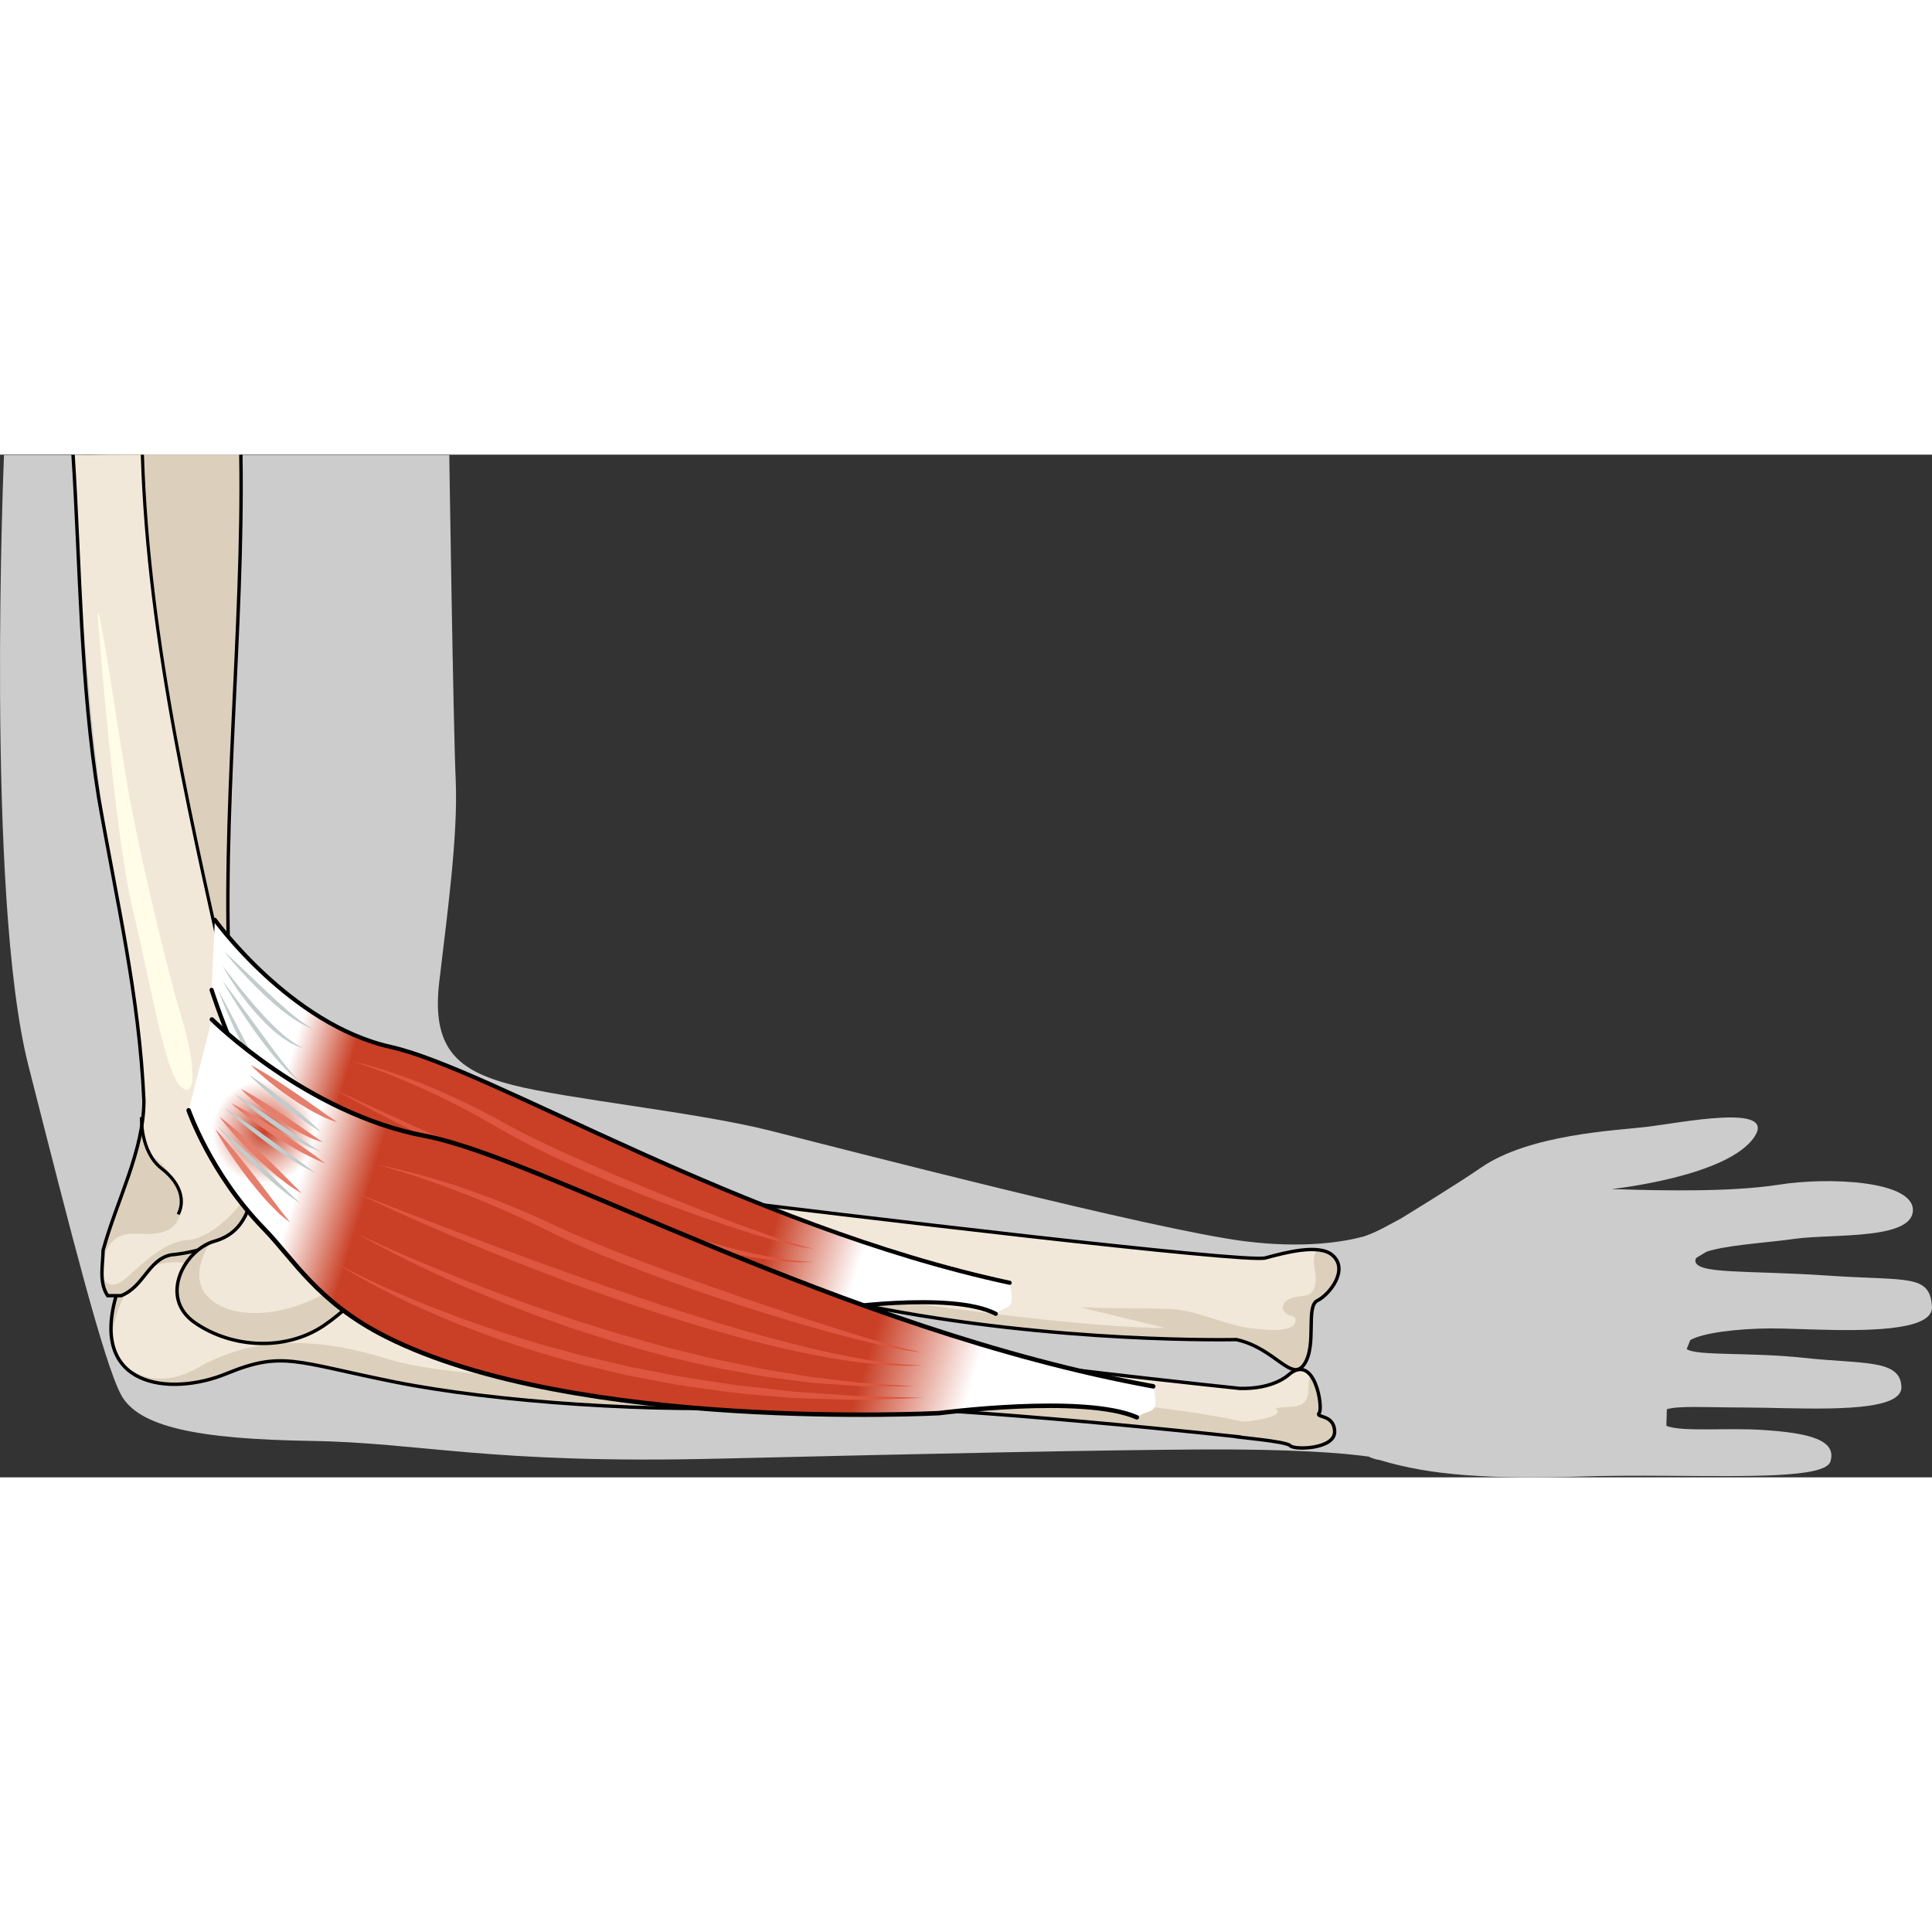 <?xml version="1.0" encoding="utf-8"?>
<!-- Created by: Science Figures, www.sciencefigures.org, Generator: Science Figures Editor -->
<!DOCTYPE svg PUBLIC "-//W3C//DTD SVG 1.1//EN" "http://www.w3.org/Graphics/SVG/1.1/DTD/svg11.dtd">
<svg version="1.1" id="Layer_1" xmlns="http://www.w3.org/2000/svg" xmlns:xlink="http://www.w3.org/1999/xlink" 
	 width="800px" height="800px" viewBox="0 0 431.868 228.61" enable-background="new 0 0 431.868 228.61"
	 xml:space="preserve">
<rect x="0" y="0" width="431.868" height="228.61" fill="#333333" stroke="none"/>
<g>
	<g>
		<path id="changecolor_2_" fill="#CCCCCC" d="M408.622,183.511c-17.813-1.225-29.742-0.223-29.65-3.373
			c0.004-0.119,0.033-0.232,0.076-0.344c0.012-0.029,0.025-0.059,0.039-0.088c0.027-0.055,0.064-0.109,0.1-0.164l2.252-1.354
			c0.201-0.068,0.398-0.135,0.613-0.199c0.01,0,0.018-0.004,0.027-0.006c0.25-0.074,0.516-0.145,0.789-0.213
			c4.766-1.199,12.867-1.697,18.299-2.475c4.225-0.607,11.195-0.494,16.922-1.193c0.014-0.002,0.027-0.004,0.041-0.006
			c0.316-0.037,0.629-0.08,0.936-0.125c0.035-0.004,0.072-0.01,0.107-0.014c0.285-0.041,0.568-0.088,0.848-0.133
			c0.051-0.012,0.104-0.018,0.156-0.027c0.258-0.045,0.512-0.094,0.762-0.143c0.066-0.014,0.133-0.025,0.199-0.039
			c0.232-0.049,0.457-0.1,0.68-0.152c0.076-0.02,0.16-0.037,0.236-0.055c0.205-0.051,0.404-0.107,0.605-0.162
			c0.084-0.023,0.174-0.047,0.258-0.07c0.182-0.055,0.357-0.113,0.531-0.17c0.09-0.033,0.186-0.061,0.273-0.092
			c0.158-0.057,0.309-0.117,0.459-0.178c0.096-0.037,0.195-0.074,0.287-0.113c0.135-0.059,0.258-0.119,0.385-0.184
			c0.096-0.047,0.199-0.092,0.293-0.141c0.111-0.059,0.213-0.123,0.318-0.188c0.096-0.057,0.197-0.109,0.287-0.172
			c0.092-0.059,0.172-0.125,0.258-0.188c0.09-0.066,0.186-0.135,0.271-0.205c0.07-0.061,0.131-0.123,0.195-0.188
			c0.086-0.08,0.176-0.16,0.25-0.244c0.055-0.061,0.096-0.123,0.145-0.188c0.074-0.092,0.154-0.184,0.219-0.285
			c0.037-0.061,0.063-0.125,0.098-0.188c0.059-0.107,0.121-0.213,0.17-0.324c0.025-0.066,0.039-0.139,0.063-0.205
			c0.039-0.115,0.084-0.23,0.107-0.35c0.041-0.193,0.064-0.395,0.072-0.604c0.197-6.641-18.67-7.551-29.924-5.783
			c-0.627,0.098-1.277,0.186-1.934,0.271c-0.18,0.023-0.365,0.045-0.547,0.068c-0.553,0.068-1.113,0.131-1.682,0.191
			c-0.127,0.012-0.25,0.025-0.377,0.039c-0.674,0.066-1.361,0.129-2.059,0.184c-0.197,0.016-0.395,0.031-0.592,0.045
			c-0.551,0.043-1.104,0.082-1.662,0.115c-0.195,0.014-0.387,0.025-0.58,0.037c-0.709,0.043-1.422,0.08-2.139,0.113
			c-0.176,0.008-0.354,0.014-0.529,0.023c-0.586,0.023-1.174,0.045-1.768,0.064c-0.211,0.008-0.426,0.016-0.643,0.021
			c-0.738,0.021-1.482,0.041-2.227,0.057c-0.035,0-0.07,0.002-0.107,0.002c-0.738,0.014-1.475,0.023-2.211,0.031
			c-0.164,0.002-0.33,0.004-0.494,0.004c-2.414,0.02-4.805,0.01-7.098-0.021c-0.084,0-0.162-0.002-0.244-0.004
			c-0.693-0.01-1.379-0.02-2.053-0.033c-0.113-0.002-0.225-0.004-0.336-0.006c-0.654-0.012-1.299-0.025-1.93-0.041
			c-0.092-0.002-0.182-0.004-0.273-0.006c-0.652-0.018-1.289-0.033-1.912-0.049c-0.066-0.002-0.135-0.004-0.201-0.006
			c-1.375-0.035-2.678-0.072-3.873-0.109c0,0,26.238-2.754,32.041-11.789c4.762-7.414-16.631-2.996-24.281-2.107
			c-6.99,0.813-26.119,1.676-36.84,9.057c-5.826,4.012-17.967,11.414-17.967,11.414c-2.412,1.248-5.07,2.934-8.289,4.012
			c-4.633,1.248-13.537,2.729-26.707,1.061c-20.297-2.572-89.826-20.621-106.046-24.721s-45.076-7.008-57.547-10.199
			c-12.472-3.193-18.103-8.32-16.385-23c1.719-14.68,4.24-32.697,3.686-45.158c-0.555-12.459-1.436-72.655-1.436-72.655H0.89
			c0,0-4.14,98.696,5.436,136.371c9.575,37.676,16.836,66.248,20.677,73.584c3.841,7.338,17.272,10.008,42.462,10.416
			s39.529,5.201,91.2,3.967s84.983-1.906,106.932-2.047s32.604,0.809,38.313,1.582c0.906,0.424,1.723,0.666,2.463,0.764
			c11.502,3.484,24.508,4.336,46.086,3.666c1.227-0.037,2.479-0.064,3.744-0.088c2.9-0.049,5.875-0.064,8.861-0.063
			c0,0,0,0-0.002-0.002c17.543,0.02,35.436,0.662,40.633-1.807c0.053-0.025,0.111-0.051,0.16-0.076
			c0.113-0.057,0.215-0.117,0.313-0.178c0.082-0.049,0.158-0.1,0.229-0.152c0.076-0.053,0.148-0.109,0.211-0.166
			c0.08-0.068,0.146-0.139,0.211-0.215c0.041-0.047,0.086-0.092,0.121-0.139c0.088-0.127,0.162-0.26,0.207-0.396
			c1.537-4.852-4.715-6.432-15.191-7.1c-8.43-0.529-17.807,0.496-21.465-0.912l0.109-3.715c2.693-0.822,8.547-0.406,17.303-0.387
			c10.986,0.027,28.732,1.262,33.758-2.217c0.027-0.018,0.049-0.039,0.076-0.059c0.174-0.125,0.332-0.256,0.471-0.391
			c0.045-0.047,0.09-0.096,0.133-0.143c0.105-0.117,0.201-0.238,0.281-0.363c0.039-0.059,0.078-0.117,0.113-0.18
			c0.068-0.129,0.121-0.262,0.166-0.4c0.02-0.061,0.045-0.117,0.063-0.18c0.047-0.199,0.074-0.41,0.068-0.629
			c-0.16-6.307-8.598-5.105-21.852-6.543c-11.922-1.299-23.902-0.377-26.143-1.957l0.789-2.006
			c2.811-1.615,10.33-2.557,17.852-2.611c6.631-0.051,22.006,1.189,30.424-0.611c-0.002,0.002-0.002,0.002-0.002,0.002
			c0.051-0.012,0.098-0.021,0.148-0.033c0.324-0.072,0.637-0.146,0.939-0.229c0.084-0.023,0.17-0.045,0.252-0.068
			c0.174-0.049,0.344-0.1,0.51-0.152c0.119-0.039,0.236-0.078,0.35-0.119c0.213-0.074,0.42-0.15,0.613-0.23
			c0.117-0.049,0.23-0.098,0.342-0.148c0.154-0.068,0.303-0.143,0.445-0.217c0.133-0.07,0.26-0.141,0.381-0.215
			c0.082-0.051,0.166-0.1,0.24-0.152c0.162-0.105,0.311-0.217,0.445-0.334c0.053-0.045,0.1-0.092,0.15-0.137
			c0.119-0.115,0.232-0.23,0.332-0.354c0.027-0.033,0.059-0.068,0.082-0.104c0.105-0.141,0.191-0.289,0.268-0.439
			c0.02-0.041,0.041-0.082,0.059-0.123c0.07-0.164,0.123-0.334,0.16-0.51c0.008-0.039,0.012-0.076,0.018-0.115
			c0.027-0.189,0.043-0.385,0.031-0.59C431.382,183.083,426.433,184.737,408.622,183.511z"/>
		<g>
			<g>
				<path fill="#F2E8D9" d="M294.876,214.231c0.959-1.139-0.992-13.705-6.912-8.471c0,0-3.344,3.188-10.861,2.967l0,0
					c-14.594-1.525-92.664-9.908-138.896-19.33c-51.157-10.424-74.011-28.881-75.782-33.377c-1.771-4.496-8.729-2.941-8.729-2.941
					s-20.995,13.018-27.525,34.236c-6.53,21.219,11.887,23.277,24.456,18.109c12.57-5.168,15.399-2.586,37.635,1.867
					c22.235,4.451,58.584,7.053,86.006,5.451c23.72-1.383,85.403,4.959,101.625,6.697c-0.354,0.135,11.613,1.066,12.504,2.088
					c0.895,1.021,10.043,0.803,9.936-3.168C298.222,214.388,293.919,215.37,294.876,214.231z"/>
				<path fill="#DCD0BD" d="M138.206,189.397c-51.157-10.424-74.011-28.881-75.782-33.377c-1.771-4.496-8.729-2.941-8.729-2.941
					s-20.995,13.018-27.525,34.236c-1.261,4.098-1.584,7.473-1.206,10.227c-0.003-0.842,1.785-15.654,12.449-16.924
					c10.819-1.289,34.24,12.947,53.668,9.016c19.427-3.932,45.117-0.631,47.985-0.063l0,0
					C138.78,189.513,138.489,189.456,138.206,189.397z"/>
				<path fill="#DCD0BD" d="M294.876,214.231c0.609-0.727,0.041-6.063-1.975-8.514c-0.619,1.518-0.131,3.348-0.717,5.074
					c-0.945,2.771-4.666,1.672-7.041,2.428c2.393,1.834-5.334,2.855-7.273,2.957v0.004c-19.699-4.574-67.205-7.891-94.499-8.32
					c-30.572-0.482-79.533-0.262-96.979-5.779c-17.445-5.518-31.164-4.295-42.131,2.01c-10.389,5.971-16.769-0.748-17.414-1.475
					c4.468,6.477,15.414,6.246,23.777,2.809c12.57-5.168,15.399-2.586,37.635,1.867c22.235,4.451,58.584,7.053,86.006,5.451
					c25.003-1.457,92.192,5.668,103.844,6.936c-0.357,0.137,9.393,0.826,10.285,1.85c0.895,1.021,10.043,0.803,9.936-3.168
					C298.222,214.388,293.919,215.37,294.876,214.231z"/>
				<path fill="none" stroke="#000000" stroke-width="0.76" stroke-miterlimit="8" d="M294.876,214.231
					c0.959-1.139-0.992-13.705-6.912-8.471c0,0-3.344,3.188-10.861,2.967l0,0c-14.594-1.525-92.664-9.908-138.896-19.33
					c-51.157-10.424-74.011-28.881-75.782-33.377c-1.771-4.496-8.729-2.941-8.729-2.941s-20.995,13.018-27.525,34.236
					c-6.53,21.219,11.887,23.277,24.456,18.109c12.57-5.168,15.399-2.586,37.635,1.867c22.235,4.451,58.584,7.053,86.006,5.451
					c23.72-1.383,85.403,4.959,101.625,6.697c-0.354,0.135,11.613,1.066,12.504,2.088c0.895,1.021,10.043,0.803,9.936-3.168
					C298.222,214.388,293.919,215.37,294.876,214.231z"/>
			</g>
			<g>
				<g>
					<g>
						<path fill="#F2E8D9" d="M52.024,122.763c-2.214-14.575,1.723-83.835,1.817-122.738H34.059c-3.336,0-6.675-0.035-10.012,0.006
							c-2.571,0.031-5.149,0.134-7.717-0.006c1.425,28.09,4.107,68.456,8.507,91.388c7.231,37.685,9.077,57.353,4.246,69.071
							c-4.829,11.721-8.701,24.436-4.461,27.258c4.241,2.82,6.994-7.672,15.716-9.152c8.723-1.486,23.837-9.869,22.562-19.174
							C61.623,150.11,54.866,141.476,52.024,122.763z"/>
						<path fill="#DCD0BD" d="M40.337,178.589c8.723-1.486,23.837-9.869,22.562-19.174c-0.574-4.184-2.257-8.236-4.194-13.127
							c3.924,17.078-10.917,28.988-16.568,29.264c-5.651,0.273-10.528,5.621-14.077,8.637c-3.549,3.018-4.929,0-4.929,0
							l-0.228,0.184c0.206,1.553,0.748,2.723,1.718,3.369C28.862,190.562,31.616,180.069,40.337,178.589z"/>
						<g>
							<polygon fill="#DCD0BD" points="31.767,143.829 31.765,143.831 31.765,143.841 							"/>
							<path fill="#DCD0BD" d="M35.164,157.702c-2.552-1.945-3.421-5.293-3.644-8.213c-0.374,4.324-1.175,7.934-2.437,10.994
								c-2.701,6.557-5.101,13.422-5.952,18.695c3.29-8.047,8.419-3.414,14.025-5.656C42.763,171.282,40.396,161.688,35.164,157.702
								z"/>
						</g>
						<path fill="#DCD0BD" d="M53.841,0.024H34.059c-0.746,0-1.491-0.003-2.236-0.005c1.45,49.491,20.686,125.623,20.686,125.623
							c-0.171-0.936-0.334-1.889-0.484-2.879C49.81,108.188,53.747,38.927,53.841,0.024z"/>
						<path fill="none" stroke="#000000" stroke-width="0.76" stroke-miterlimit="8" d="M16.33,0.024
							c1.625,25.391,1.645,51.142,5.699,76.48c4.054,23.312,9.122,44.596,10.136,67.909c0,11.148-6.082,22.297-9.122,33.447
							c0,3.039-1.014,7.094,1.014,10.135c1.013,0,2.027,0,3.041,0c5.068-2.027,6.082-8.107,11.149-9.121
							c11.149-1.014,26.353-8.109,24.325-21.285c-3.041-13.176-10.135-24.326-11.149-37.502
							C49.395,80.559,54.463,39.74,53.841,0.024"/>
					</g>
					<path fill="none" stroke="#000000" stroke-width="0.712" stroke-miterlimit="8" d="M52.508,125.642
						C43.313,84.613,33.156,42.352,31.822,0.019"/>
					<path fill="none" stroke="#000000" stroke-width="0.712" stroke-miterlimit="8" d="M31.628,148.108
						c0,0-0.292,7.754,4.492,11.455s5.069,7.744,3.702,10.252"/>
				</g>
				<path fill="#FFFCE8" d="M22.084,39.082c0,0,3.43,45.35,7.622,62.689c4.192,17.339,7.066,36.013,10.679,39.442
					s3.356-5.041,0.15-15.572S30.607,87.1,28.061,71.475C25.514,55.85,20.827,24.359,22.084,39.082z"/>
			</g>
			<path fill="#F2E8D9" d="M297.819,178.925c-3.012-2.563-10.461-0.58-14.953,0.635c-4.492,1.213-93.655-9.512-129.534-13.932
				s-69.21-14.059-84.465-15.855c-8.371-0.986-11.258,4.584-11.857,11.348c-0.6,6.768-2.375,12.811-9.052,14.699
				c-6.678,1.889-12.581,12.525-4.404,18.211c8.177,5.682,20.2,6.439,28.77,0.689c8.569-5.752,10.385-12.264,26.093-11.1
				s53.202-1.805,95.54,6.68c42.337,8.482,82.402,7.512,82.402,7.512c8.68,1.883,12.354,9.729,15.201,5.482
				c2.852-4.256,0.24-12.889,2.926-14.201C297.171,187.782,301.618,182.163,297.819,178.925z"/>
			<path fill="#DCD0BD" d="M297.819,178.925c-0.205-0.174-0.43-0.322-0.672-0.455c-0.051-0.027-0.109-0.049-0.16-0.074
				c-0.205-0.102-0.416-0.197-0.643-0.275c-0.043-0.014-0.092-0.025-0.135-0.041c-0.252-0.08-0.514-0.15-0.789-0.203
				c-0.021-0.004-0.047-0.008-0.068-0.012c-0.303-0.057-0.621-0.102-0.945-0.131c-0.002,0-0.004,0-0.006,0
				c-0.645,0.98-0.92,2.191-0.613,3.748c0.443,2.23,0.883,5.963-2.063,6.502c-0.891,0.166-1.846,0.193-2.715,0.438
				c-1.807,0.504-3.285,2.16-1.408,3.625c0.74,0.578,1.957,0.295,1.986,1.373c0.086,3.148-7.324,2.098-8.813,1.979
				c-6.773-0.547-12.904-4.285-19.781-4.469c-6.551-0.174-13.08-0.033-19.635-0.373l19.172,4.672
				c-28.338-0.189-89.101-10.713-100.718-12.063c-13.376-1.555-61.943-17.051-75.867-3.906s-28.823,14.982-35.953,10.258
				c-7.125-4.723-1-13.346-0.991-13.359c-2.726,1.119-5.207,3.629-6.497,6.551c-0.006,0.014-0.013,0.027-0.02,0.043
				c-0.071,0.164-0.137,0.33-0.201,0.496c-0.021,0.055-0.043,0.107-0.063,0.162c-0.053,0.145-0.101,0.293-0.148,0.439
				c-0.024,0.076-0.051,0.152-0.074,0.229c-0.04,0.135-0.074,0.268-0.108,0.402c-0.024,0.092-0.049,0.184-0.069,0.277
				c-0.029,0.125-0.052,0.25-0.076,0.375c-0.02,0.104-0.039,0.205-0.056,0.309c-0.019,0.119-0.033,0.238-0.047,0.359
				c-0.013,0.109-0.025,0.217-0.035,0.328c-0.01,0.113-0.016,0.23-0.021,0.346c-0.005,0.113-0.009,0.229-0.01,0.342
				s0.001,0.225,0.004,0.336c0.004,0.117,0.009,0.234,0.017,0.352c0.008,0.109,0.018,0.219,0.03,0.326
				c0.014,0.119,0.03,0.238,0.048,0.359c0.016,0.105,0.035,0.211,0.055,0.316c0.023,0.121,0.051,0.242,0.08,0.361
				c0.025,0.104,0.052,0.205,0.081,0.311c0.035,0.119,0.074,0.24,0.115,0.359c0.034,0.102,0.068,0.201,0.106,0.301
				c0.046,0.121,0.099,0.24,0.152,0.359c0.043,0.1,0.085,0.195,0.133,0.291c0.059,0.121,0.125,0.24,0.19,0.357
				c0.052,0.096,0.103,0.188,0.159,0.281c0.073,0.119,0.153,0.236,0.233,0.354c0.061,0.09,0.119,0.18,0.184,0.27
				c0.088,0.117,0.184,0.234,0.28,0.35c0.069,0.086,0.134,0.17,0.207,0.254c0.107,0.119,0.224,0.238,0.339,0.357
				c0.074,0.074,0.142,0.15,0.219,0.225c0.134,0.129,0.281,0.254,0.426,0.379c0.07,0.061,0.134,0.123,0.207,0.182
				c0.224,0.184,0.459,0.361,0.709,0.535c8.177,5.682,20.2,6.439,28.77,0.689c8.569-5.752,10.385-12.264,26.093-11.1
				s53.202-1.805,95.54,6.68c2.764,0.553,5.534,1.068,8.311,1.553c0.155,0.027,0.311,0.055,0.467,0.08
				c2.555,0.441,5.114,0.852,7.678,1.238c0.422,0.064,0.845,0.129,1.265,0.189c2.013,0.299,4.03,0.574,6.049,0.84
				c1.102,0.145,2.199,0.285,3.287,0.418c1.072,0.133,2.146,0.256,3.221,0.381c29.35,3.363,52.125,2.813,52.125,2.813
				c2.398,0.521,4.412,1.496,6.137,2.547c0.008,0.006,0.014,0.008,0.021,0.012s0.014,0.01,0.021,0.014
				c0.539,0.33,1.049,0.668,1.533,1c0.014,0.008,0.027,0.018,0.041,0.027c0.016,0.01,0.031,0.021,0.049,0.033
				c0.531,0.367,1.029,0.727,1.502,1.063c0.359,0.256,0.721,0.514,1.086,0.76c0.066,0.047,0.135,0.092,0.201,0.137
				c0.023,0.016,0.047,0.031,0.07,0.047c0.512,0.334,0.984,0.609,1.428,0.799c0.043,0.02,0.084,0.037,0.127,0.055
				c0.072,0.027,0.145,0.053,0.213,0.076c0.494,0.158,0.998,0.209,1.479,0.043c0.004-0.002,0.006-0.002,0.008-0.004
				c0.162-0.057,0.322-0.141,0.479-0.252c0.018-0.012,0.033-0.027,0.051-0.039c0.121-0.092,0.23-0.197,0.334-0.307
				c0.035-0.039,0.072-0.074,0.107-0.115c0.113-0.133,0.219-0.27,0.314-0.412c2.852-4.256,0.24-12.889,2.926-14.201
				C297.171,187.782,301.618,182.163,297.819,178.925z"/>
			<path fill="none" stroke="#000000" stroke-width="0.76" stroke-miterlimit="8" d="M297.819,178.925
				c-3.012-2.563-10.461-0.58-14.953,0.635c-4.492,1.213-93.655-9.512-129.534-13.932s-69.21-14.059-84.465-15.855
				c-8.371-0.986-11.258,4.584-11.857,11.348c-0.6,6.768-2.375,12.811-9.052,14.699c-6.678,1.889-12.581,12.525-4.404,18.211
				c8.177,5.682,20.2,6.439,28.77,0.689c8.569-5.752,10.385-12.264,26.093-11.1s53.202-1.805,95.54,6.68
				c42.337,8.482,82.402,7.512,82.402,7.512c8.68,1.883,12.354,9.729,15.201,5.482c2.852-4.256,0.24-12.889,2.926-14.201
				C297.171,187.782,301.618,182.163,297.819,178.925z"/>
		</g>
		<g>
			<path fill="#FFFFFF" d="M48.734,158.565c0,0,0.208,0.188,0.553,0.533c0.342,0.346,0.831,0.838,1.417,1.432
				c0.582,0.594,1.242,1.301,1.933,2.072c0.683,0.777,1.446,1.574,2.182,2.395c0.727,0.828,1.457,1.654,2.114,2.455
				c0.693,0.76,1.354,1.457,1.895,2.086c0.551,0.617,0.982,1.168,1.298,1.537c0.31,0.379,0.479,0.605,0.479,0.605
				s-0.227-0.16-0.608-0.459c-0.375-0.307-0.932-0.727-1.567-1.27c-0.32-0.27-0.667-0.563-1.024-0.883
				c-0.355-0.32-0.751-0.643-1.115-1.016c-0.725-0.748-1.47-1.572-2.218-2.393c-0.726-0.842-1.483-1.654-2.106-2.492
				c-0.641-0.82-1.222-1.6-1.706-2.279C49.294,159.532,48.734,158.565,48.734,158.565z"/>
		</g>
		<g>
			<path fill="#FFFFFF" d="M48.734,154.14c0,0,0.267,0.238,0.716,0.672c0.445,0.436,1.081,1.061,1.843,1.809
				c0.758,0.752,1.625,1.645,2.537,2.613c0.911,0.969,1.883,2.004,2.855,3.037c0.958,1.045,1.918,2.09,2.793,3.092
				c0.437,0.504,0.863,0.984,1.287,1.418c0.414,0.445,0.805,0.867,1.166,1.256c0.721,0.781,1.294,1.467,1.71,1.934
				c0.409,0.473,0.635,0.754,0.635,0.754s-0.283-0.215-0.764-0.609c-0.474-0.402-1.173-0.957-1.979-1.664
				c-0.402-0.355-0.838-0.738-1.298-1.146c-0.466-0.404-0.939-0.846-1.394-1.332c-0.939-0.949-1.914-1.988-2.891-3.023
				c-0.966-1.047-1.926-2.098-2.775-3.129c-0.861-1.02-1.65-1.984-2.312-2.822c-0.671-0.83-1.181-1.564-1.56-2.059
				C48.935,154.437,48.734,154.14,48.734,154.14z"/>
		</g>
		<g>
			<path fill="#FFFFFF" d="M53.841,136.946c0,0,0.292,0.17,0.801,0.465c0.502,0.305,1.219,0.738,2.08,1.262
				c0.854,0.529,1.839,1.162,2.892,1.844c1.046,0.691,2.162,1.426,3.277,2.162c2.215,1.49,4.43,2.982,6.091,4.1
				c0.824,0.574,1.541,0.994,2.033,1.318c0.494,0.318,0.772,0.514,0.772,0.514s-0.315-0.115-0.859-0.34
				c-0.531-0.248-1.347-0.514-2.233-0.994c-0.891-0.471-1.951-1-3.022-1.66c-1.078-0.65-2.226-1.355-3.336-2.107
				c-2.232-1.492-4.382-3.1-5.945-4.371c-0.789-0.625-1.412-1.193-1.863-1.57C54.084,137.181,53.841,136.946,53.841,136.946z"/>
		</g>
		<g>
			<g>
				<linearGradient id="SVGID_1_" gradientUnits="userSpaceOnUse" x1="57.024" y1="138.083" x2="203.555" y2="182.736">
					<stop  offset="0.043" style="stop-color:#FFFFFF"/>
					<stop  offset="0.129" style="stop-color:#C94026"/>
					<stop  offset="0.79" style="stop-color:#C94026"/>
					<stop  offset="0.925" style="stop-color:#FFFFFF"/>
				</linearGradient>
				<path fill="url(#SVGID_1_)" d="M48.022,103.982c0,0,16.84,23.398,39.284,28.406c22.444,5.008,78.979,39.961,138.392,52.727
					c1.332,6.9-0.615,4.709-3.109,6.93c-10.083-5.201-37.445-0.943-37.445-0.943s-68.819,4.313-104.765-17.063
					c-13.049-7.762-10.275-12.971-15.996-19.898c-10.039-12.158-17.086-34.502-17.086-34.502"/>
			</g>
			<g>
				
					<path fill="none" stroke="#000000" stroke-width="0.921" stroke-linecap="round" stroke-linejoin="round" stroke-miterlimit="10" d="
					M222.589,192.044c-10.083-5.201-37.445-0.943-37.445-0.943s-68.819,4.313-104.765-17.063
					c-13.049-7.762-10.275-12.971-15.996-19.898c-10.039-12.158-17.086-34.502-17.086-34.502"/>
				
					<path fill="none" stroke="#000000" stroke-width="0.921" stroke-linecap="round" stroke-linejoin="round" stroke-miterlimit="10" d="
					M48.022,103.982c0,0,16.84,23.398,39.284,28.406c22.444,5.008,78.979,39.961,138.392,52.727"/>
			</g>
			<g>
				<path fill="#C2CCCC" d="M50.056,110.975c0,0,1.229,1.134,3.038,2.857c0.904,0.861,1.958,1.866,3.088,2.942
					c1.131,1.07,2.337,2.213,3.544,3.355c1.206,1.143,2.438,2.252,3.596,3.289c1.173,1.016,2.263,1.975,3.256,2.715
					c0.509,0.35,0.945,0.727,1.37,0.992c0.426,0.264,0.792,0.516,1.108,0.688c0.658,0.309,1.035,0.486,1.035,0.486
					s-0.403-0.117-1.109-0.322c-0.342-0.135-0.738-0.34-1.207-0.557c-0.47-0.215-0.95-0.533-1.492-0.861
					c-0.54-0.328-1.082-0.74-1.68-1.146c-0.589-0.418-1.186-0.887-1.804-1.375c-1.222-0.988-2.475-2.1-3.702-3.236
					c-1.21-1.152-2.407-2.32-3.486-3.455c-1.088-1.127-2.054-2.225-2.89-3.157c-0.838-0.931-1.484-1.754-1.954-2.313
					C50.306,111.311,50.056,110.975,50.056,110.975z"/>
			</g>
			<g>
				<path fill="#C2CCCC" d="M48.748,119.638c0,0,0.887,1.607,2.162,4.037c1.264,2.434,2.95,5.678,4.635,8.92
					c0.849,1.615,1.698,3.23,2.495,4.746c0.408,0.75,0.803,1.477,1.178,2.164c0.391,0.678,0.761,1.318,1.103,1.91
					c0.36,0.58,0.689,1.113,0.981,1.584c0.315,0.457,0.59,0.855,0.817,1.182c0.517,0.609,0.812,0.959,0.812,0.959
					s-0.345-0.295-0.947-0.842c-0.266-0.305-0.588-0.674-0.958-1.096c-0.358-0.434-0.732-0.943-1.139-1.504
					c-0.783-1.137-1.678-2.477-2.552-3.959c-0.873-1.484-1.753-3.096-2.605-4.721c-0.834-1.633-1.654-3.271-2.376-4.832
					c-0.734-1.553-1.358-3.031-1.909-4.291c-0.552-1.258-0.951-2.334-1.253-3.076C48.899,120.071,48.748,119.638,48.748,119.638z"/>
			</g>
			<g>
				<path fill="#C2CCCC" d="M49.803,117.679c0,0,1.09,1.408,2.673,3.551c1.57,2.148,3.665,5.014,5.759,7.877
					c1.05,1.426,2.1,2.852,3.084,4.189c0.5,0.66,0.985,1.301,1.443,1.906c0.473,0.596,0.92,1.156,1.333,1.676
					c0.428,0.506,0.82,0.969,1.168,1.381c0.367,0.395,0.687,0.738,0.95,1.021c0.579,0.516,0.91,0.811,0.91,0.811
					s-0.374-0.246-1.028-0.676c-0.298-0.254-0.661-0.563-1.076-0.916c-0.408-0.361-0.839-0.799-1.311-1.277
					c-0.917-0.975-1.971-2.131-3.028-3.426c-1.055-1.297-2.135-2.715-3.19-4.148c-1.039-1.445-2.066-2.898-2.986-4.289
					c-0.931-1.383-1.745-2.711-2.457-3.84c-0.713-1.127-1.252-2.102-1.65-2.771C50.011,118.073,49.803,117.679,49.803,117.679z"/>
			</g>
			<g>
				<path fill="#C2CCCC" d="M49.803,114.353c0,0,1.017,1.292,2.541,3.23c0.75,0.975,1.676,2.072,2.642,3.262
					c0.494,0.586,1.004,1.191,1.523,1.807c0.53,0.604,1.047,1.238,1.608,1.83c0.543,0.607,1.084,1.219,1.65,1.785
					c0.277,0.291,0.551,0.578,0.823,0.863c0.282,0.273,0.56,0.541,0.834,0.807c0.542,0.539,1.089,1.029,1.613,1.49
					c0.509,0.484,1.044,0.867,1.527,1.238c0.476,0.385,0.95,0.674,1.366,0.945c0.413,0.277,0.782,0.508,1.113,0.637
					c0.647,0.314,1.018,0.494,1.018,0.494s-0.395-0.119-1.087-0.328c-0.356-0.092-0.756-0.275-1.208-0.502
					c-0.458-0.219-0.986-0.455-1.493-0.818c-0.522-0.34-1.104-0.693-1.658-1.143c-0.571-0.43-1.176-0.883-1.741-1.418
					c-0.586-0.512-1.182-1.053-1.743-1.645c-0.584-0.57-1.141-1.182-1.699-1.793c-0.562-0.607-1.076-1.256-1.604-1.873
					c-0.524-0.623-0.997-1.27-1.477-1.875c-0.93-1.238-1.739-2.434-2.426-3.461c-0.69-1.025-1.2-1.924-1.572-2.541
					C49.99,114.72,49.803,114.353,49.803,114.353z"/>
			</g>
			<g>
				<path fill="#DE563F" d="M71.15,157.692c0,0,0.375,0.26,1.101,0.711c0.713,0.471,1.801,1.094,3.16,1.924
					c1.388,0.783,3.043,1.785,5.016,2.799c0.982,0.516,2.026,1.063,3.127,1.641c1.114,0.551,2.286,1.129,3.508,1.734
					c1.212,0.623,2.506,1.209,3.847,1.809c1.342,0.6,2.715,1.248,4.151,1.861c1.446,0.588,2.931,1.191,4.449,1.809
					c0.762,0.303,1.521,0.633,2.302,0.932c0.784,0.289,1.576,0.58,2.375,0.875c1.596,0.59,3.219,1.189,4.862,1.795
					c1.666,0.539,3.353,1.084,5.052,1.633c3.374,1.182,6.902,2.053,10.394,3.037c1.738,0.525,3.51,0.916,5.273,1.316
					c1.762,0.404,3.517,0.807,5.258,1.205c3.494,0.742,6.969,1.293,10.315,1.924c1.668,0.352,3.342,0.465,4.962,0.711
					c1.625,0.217,3.215,0.43,4.762,0.635c3.09,0.494,6.045,0.588,8.763,0.824c1.36,0.105,2.664,0.205,3.904,0.301
					c0.62,0.055,1.224,0.105,1.812,0.156c0.589,0.018,1.16,0.035,1.714,0.051c2.219,0.059,4.152,0.109,5.745,0.152
					c3.191,0.105,5.015,0.168,5.015,0.168s-1.822,0.068-5.012,0.189c-1.598,0.049-3.537,0.107-5.762,0.176
					c-0.557,0.016-1.132,0.031-1.723,0.047c-0.591-0.018-1.199-0.035-1.823-0.053c-1.248-0.049-2.561-0.1-3.93-0.152
					c-2.736-0.143-5.718-0.137-8.839-0.523c-1.565-0.152-3.172-0.311-4.815-0.473c-1.642-0.178-3.329-0.291-5.017-0.605
					c-1.694-0.277-3.416-0.557-5.159-0.84c-1.738-0.313-3.522-0.506-5.272-0.945c-1.759-0.393-3.532-0.789-5.313-1.186
					c-1.781-0.395-3.573-0.775-5.329-1.299c-3.52-1.016-7.073-1.914-10.472-3.127c-1.708-0.576-3.402-1.146-5.076-1.711
					c-1.646-0.643-3.272-1.275-4.872-1.898c-3.227-1.172-6.207-2.652-9.089-3.904c-1.424-0.666-2.785-1.367-4.114-2.016
					c-1.328-0.65-2.608-1.285-3.806-1.955c-1.205-0.654-2.36-1.281-3.458-1.877c-1.073-0.643-2.09-1.252-3.046-1.824
					c-1.92-1.127-3.525-2.227-4.868-3.088C72.573,158.837,71.15,157.692,71.15,157.692z"/>
			</g>
			<g>
				<path fill="#DE563F" d="M78.695,135.616c0,0,1.72,0.33,4.661,1.188c1.472,0.424,3.243,0.99,5.265,1.676
					c2.014,0.703,4.29,1.504,6.713,2.521c2.433,0.996,5.041,2.143,7.763,3.438c1.36,0.648,2.757,1.318,4.162,2.047
					c1.419,0.703,2.843,1.471,4.282,2.268c2.864,1.602,5.824,3.141,8.918,4.627c3.078,1.5,6.244,2.951,9.432,4.357
					c6.365,2.836,12.81,5.504,18.872,7.957c6.073,2.424,11.744,4.691,16.661,6.482c4.917,1.785,9.015,3.291,11.94,4.156
					c1.46,0.443,2.614,0.768,3.414,0.932c0.399,0.09,0.708,0.143,0.919,0.158c0.21,0.025,0.318,0.039,0.318,0.039
					s-0.109-0.004-0.32-0.012c-0.213,0-0.526-0.027-0.934-0.084c-0.814-0.107-2.005-0.314-3.493-0.682
					c-2.977-0.725-7.205-1.869-12.189-3.516c-4.982-1.645-10.787-3.602-16.913-5.951c-6.139-2.314-12.615-4.973-19.021-7.807
					c-3.195-1.434-6.372-2.914-9.467-4.445c-3.086-1.531-6.096-3.189-8.921-4.832c-2.823-1.629-5.574-3.17-8.235-4.535
					c-2.655-1.377-5.205-2.604-7.586-3.676c-4.758-2.156-8.804-3.789-11.687-4.793C80.378,136.093,78.695,135.616,78.695,135.616z"
					/>
			</g>
			<g>
				<path fill="#DE563F" d="M75.062,142.062c0,0,1.622,0.752,4.46,2.066c2.844,1.299,6.906,3.156,11.781,5.385
					c4.87,2.232,10.6,4.729,16.737,7.398c3.068,1.336,6.258,2.67,9.493,4.037c3.24,1.357,6.538,2.717,9.856,4.023
					c3.307,1.338,6.631,2.629,9.92,3.854c3.29,1.223,6.531,2.412,9.691,3.496c3.163,1.076,6.228,2.088,9.151,3
					c1.468,0.434,2.896,0.854,4.278,1.26c1.392,0.369,2.736,0.727,4.026,1.07c1.3,0.305,2.546,0.598,3.73,0.877
					c1.19,0.25,2.32,0.486,3.383,0.707c2.135,0.379,4.003,0.711,5.556,0.848c0.775,0.076,1.467,0.182,2.071,0.221
					c0.605,0.033,1.12,0.063,1.538,0.086c0.837,0.047,1.283,0.072,1.283,0.072s-0.447,0.01-1.284,0.027
					c-0.839,0.021-2.073,0.072-3.638-0.049c-1.571-0.049-3.463-0.271-5.636-0.527c-1.082-0.162-2.232-0.334-3.446-0.516
					c-1.204-0.234-2.47-0.48-3.791-0.738c-1.312-0.299-2.678-0.609-4.092-0.932c-1.405-0.359-2.857-0.732-4.35-1.115
					c-1.483-0.416-3.007-0.846-4.564-1.283c-1.549-0.465-3.129-0.951-4.728-1.469c-3.193-1.047-6.489-2.141-9.795-3.367
					c-3.312-1.211-6.66-2.486-9.986-3.813c-3.324-1.332-6.625-2.717-9.867-4.098c-3.242-1.379-6.401-2.811-9.456-4.195
					c-6.106-2.781-11.718-5.563-16.525-7.945s-8.733-4.525-11.496-5.996C76.61,142.958,75.062,142.062,75.062,142.062z"/>
			</g>
			<g>
				<path fill="#DE563F" d="M75.062,151.095c0,0,0.382,0.215,1.097,0.617c0.721,0.391,1.777,0.967,3.122,1.697
					c1.336,0.744,2.997,1.582,4.882,2.572c1.905,0.951,4.055,2.023,6.4,3.193c2.357,1.145,4.904,2.395,7.647,3.613
					c2.716,1.273,5.638,2.49,8.636,3.797c2.988,1.332,6.168,2.484,9.335,3.809c3.22,1.186,6.474,2.445,9.775,3.563
					c1.653,0.551,3.307,1.102,4.953,1.65c0.824,0.273,1.646,0.549,2.465,0.82c0.83,0.238,1.657,0.477,2.481,0.713
					c3.304,0.916,6.515,1.98,9.709,2.672c3.18,0.74,6.226,1.602,9.181,2.096c1.471,0.285,2.901,0.561,4.286,0.828
					c0.692,0.135,1.373,0.266,2.041,0.395c0.674,0.09,1.335,0.176,1.983,0.262c2.594,0.32,4.97,0.656,7.079,0.955
					c2.114,0.232,3.97,0.289,5.494,0.412c3.056,0.227,4.802,0.355,4.802,0.355s-1.751,0.002-4.814,0.002
					c-1.532-0.031-3.401,0.021-5.535-0.088c-2.13-0.166-4.536-0.357-7.159-0.609c-0.656-0.063-1.325-0.127-2.008-0.191
					c-0.677-0.105-1.366-0.213-2.067-0.322c-1.403-0.219-2.854-0.445-4.345-0.678c-3-0.391-6.098-1.129-9.315-1.84
					c-3.233-0.652-6.498-1.617-9.832-2.543c-0.833-0.232-1.669-0.467-2.507-0.703c-0.827-0.27-1.657-0.541-2.489-0.813
					c-1.663-0.543-3.333-1.088-5.002-1.635c-3.319-1.146-6.588-2.434-9.824-3.646c-1.594-0.666-3.176-1.328-4.739-1.98
					c-1.563-0.652-3.104-1.301-4.594-2c-3.001-1.35-5.881-2.697-8.564-4.074c-2.709-1.322-5.221-2.668-7.543-3.9
					c-2.329-1.221-4.404-2.453-6.256-3.514c-1.83-1.104-3.439-2.037-4.733-2.861c-1.308-0.799-2.31-1.469-2.994-1.922
					C75.425,151.339,75.062,151.095,75.062,151.095z"/>
			</g>
		</g>
		<g>
			<g>
				<linearGradient id="SVGID_2_" gradientUnits="userSpaceOnUse" x1="59.539" y1="160.266" x2="229.815" y2="212.155">
					<stop  offset="0.043" style="stop-color:#FFFFFF"/>
					<stop  offset="0.129" style="stop-color:#C94026"/>
					<stop  offset="0.79" style="stop-color:#C94026"/>
					<stop  offset="0.925" style="stop-color:#FFFFFF"/>
				</linearGradient>
				<path fill="url(#SVGID_2_)" d="M47.367,126.255c0,0,21.087,21.006,47.57,26.014c26.483,5.008,92.749,43.23,162.853,55.996
					c1.572,6.898-0.725,4.707-3.668,6.928c-11.898-5.201-44.183-0.941-44.183-0.941s-81.205,4.311-123.619-17.064
					c-15.397-7.76-20.62-17.275-27.371-24.203c-11.845-12.158-16.784-26.418-16.784-26.418"/>
			</g>
			<radialGradient id="SVGID_3_" cx="58.932" cy="151.448" r="11.488" gradientUnits="userSpaceOnUse">
				<stop  offset="0" style="stop-color:#C94026"/>
				<stop  offset="1" style="stop-color:#C94026;stop-opacity:0"/>
			</radialGradient>
			<circle fill="url(#SVGID_3_)" cx="58.932" cy="151.448" r="11.488"/>
			<g>
				<path fill="none" stroke="#000000" stroke-linecap="round" stroke-linejoin="round" stroke-miterlimit="10" d="M254.122,215.192
					c-11.898-5.201-44.183-0.941-44.183-0.941s-81.205,4.311-123.619-17.064c-15.397-7.76-20.62-17.275-27.371-24.203
					c-11.845-12.158-16.784-26.418-16.784-26.418"/>
				<path fill="none" stroke="#000000" stroke-linecap="round" stroke-linejoin="round" stroke-miterlimit="10" d="M47.367,126.255
					c0,0,21.087,21.006,47.57,26.014c26.483,5.008,92.749,43.23,162.853,55.996"/>
			</g>
			<g>
				<path fill="#C2CCCC" d="M55.684,138.612c0,0,0.276,0.17,0.745,0.486c0.462,0.324,1.141,0.766,1.923,1.336
					c0.787,0.563,1.691,1.236,2.646,1.975c0.955,0.736,1.973,1.52,2.991,2.305c2.021,1.584,3.992,3.232,5.435,4.521
					c0.726,0.639,1.305,1.207,1.723,1.59c0.412,0.389,0.64,0.623,0.64,0.623s-0.279-0.162-0.754-0.467
					c-0.469-0.313-1.157-0.734-1.952-1.285c-1.599-1.09-3.682-2.615-5.717-4.203c-0.505-0.4-1.009-0.803-1.506-1.199
					c-0.503-0.389-0.956-0.816-1.417-1.207c-0.91-0.793-1.746-1.549-2.451-2.211c-0.71-0.656-1.274-1.236-1.683-1.627
					C55.905,138.851,55.684,138.612,55.684,138.612z"/>
			</g>
			<g>
				<path fill="#C2CCCC" d="M48.734,150.204c0,0,0.302,0.254,0.829,0.697c0.516,0.457,1.273,1.086,2.144,1.881
					c0.867,0.797,1.899,1.705,2.977,2.707c1.071,1.008,2.214,2.082,3.357,3.156c2.255,2.178,4.511,4.354,6.203,5.986
					c0.839,0.828,1.564,1.479,2.071,1.945c0.505,0.469,0.787,0.75,0.787,0.75s-0.333-0.209-0.905-0.594
					c-0.556-0.404-1.42-0.912-2.32-1.674c-0.911-0.752-2.021-1.58-3.112-2.572c-1.112-0.971-2.275-2.033-3.412-3.119
					c-1.134-1.09-2.26-2.188-3.281-3.25c-1.036-1.049-1.952-2.078-2.758-2.939c-0.807-0.859-1.428-1.627-1.886-2.141
					C48.978,150.515,48.734,150.204,48.734,150.204z"/>
			</g>
			<g>
				<path fill="#C2CCCC" d="M50.241,146.063c0,0,0.332,0.213,0.913,0.584c0.57,0.387,1.403,0.912,2.37,1.586
					c0.964,0.678,2.105,1.445,3.304,2.297c1.193,0.859,2.466,1.775,3.739,2.693c2.52,1.865,5.039,3.73,6.928,5.129
					c0.939,0.711,1.744,1.262,2.307,1.66c0.561,0.398,0.877,0.639,0.877,0.639s-0.357-0.162-0.974-0.471
					c-0.604-0.328-1.527-0.719-2.519-1.357c-1.001-0.625-2.21-1.305-3.421-2.146c-1.229-0.816-2.52-1.719-3.789-2.646
					c-1.266-0.934-2.525-1.875-3.676-2.797c-1.164-0.904-2.206-1.807-3.117-2.555c-0.912-0.746-1.627-1.428-2.148-1.877
					C50.524,146.341,50.241,146.063,50.241,146.063z"/>
			</g>
			<g>
				<path fill="#C2CCCC" d="M52.508,142.948c0,0,0.311,0.193,0.854,0.529c0.536,0.344,1.301,0.836,2.219,1.428
					c0.905,0.605,1.96,1.314,3.091,2.074c1.12,0.77,2.315,1.592,3.509,2.414c1.175,0.852,2.385,1.645,3.492,2.434
					c0.556,0.391,1.09,0.771,1.611,1.109c0.515,0.35,1.001,0.682,1.45,0.986c0.883,0.643,1.672,1.072,2.208,1.422
					c0.54,0.338,0.845,0.547,0.845,0.547s-0.34-0.127-0.93-0.371c-0.295-0.125-0.654-0.277-1.064-0.451
					c-0.42-0.164-0.874-0.381-1.349-0.652c-0.958-0.525-2.108-1.107-3.251-1.854c-1.161-0.723-2.389-1.512-3.581-2.35
					s-2.377-1.684-3.454-2.523c-1.089-0.824-2.08-1.625-2.917-2.328c-0.846-0.689-1.513-1.316-1.996-1.73
					C52.769,143.206,52.508,142.948,52.508,142.948z"/>
			</g>
			<g>
				<path fill="#E67E6C" d="M56.029,136.417c0,0,1.312,0.682,3.177,1.822c0.937,0.566,2.011,1.25,3.154,1.992
					c1.132,0.756,2.34,1.561,3.547,2.367c0.594,0.416,1.182,0.84,1.778,1.232c0.596,0.389,1.159,0.811,1.716,1.199
					c0.555,0.395,1.087,0.777,1.602,1.125c0.515,0.348,0.992,0.693,1.433,1.016c0.874,0.66,1.651,1.104,2.17,1.49
					c0.525,0.369,0.824,0.594,0.824,0.594s-0.348-0.109-0.955-0.324c-0.302-0.113-0.669-0.252-1.091-0.408
					c-0.426-0.154-0.897-0.35-1.381-0.607c-0.494-0.242-1.029-0.508-1.586-0.807c-0.564-0.287-1.152-0.6-1.73-0.967
					c-1.179-0.701-2.423-1.479-3.626-2.307c-0.597-0.422-1.193-0.842-1.781-1.258c-0.589-0.412-1.137-0.861-1.684-1.271
					c-1.087-0.834-2.072-1.65-2.897-2.375C57.037,137.497,56.029,136.417,56.029,136.417z"/>
			</g>
			<g>
				<path fill="#E67E6C" d="M49.079,148.009c0,0,1.282,0.943,3.077,2.473c0.904,0.76,1.934,1.672,3.026,2.656
					c1.093,0.986,2.229,2.066,3.376,3.133c0.563,0.545,1.125,1.09,1.678,1.627c0.565,0.523,1.091,1.072,1.616,1.584
					c0.519,0.52,1.021,1.021,1.497,1.496c0.482,0.469,0.927,0.924,1.336,1.348c0.81,0.861,1.525,1.516,2.005,2.018
					c0.48,0.502,0.755,0.789,0.755,0.789s-0.344-0.191-0.936-0.553c-0.583-0.369-1.458-0.871-2.386-1.602
					c-0.947-0.711-2.057-1.547-3.164-2.523c-1.128-0.955-2.294-2.016-3.436-3.1c-1.131-1.094-2.255-2.195-3.262-3.273
					c-1.021-1.066-1.94-2.092-2.709-2.99C50.002,149.304,49.079,148.009,49.079,148.009z"/>
			</g>
			<g>
				<path fill="#E67E6C" d="M48.14,150.774c0,0,1.178,1.217,2.808,3.131c0.823,0.951,1.751,2.084,2.742,3.299
					c0.989,1.217,2.008,2.541,3.05,3.846c1.013,1.324,2.026,2.65,2.976,3.893c0.482,0.615,0.907,1.246,1.355,1.801
					c0.444,0.561,0.85,1.104,1.223,1.607c0.383,0.494,0.701,0.982,1.035,1.357c0.32,0.396,0.599,0.74,0.829,1.023
					c0.453,0.588,0.711,0.922,0.711,0.922s-0.336-0.246-0.917-0.705c-0.288-0.234-0.638-0.518-1.04-0.844
					c-0.415-0.32-0.812-0.736-1.262-1.182c-0.898-0.891-1.945-1.941-2.958-3.145c-1.045-1.182-2.108-2.486-3.138-3.811
					c-1.022-1.332-2.028-2.674-2.918-3.971c-0.908-1.285-1.71-2.518-2.379-3.584C48.91,152.282,48.14,150.774,48.14,150.774z"/>
			</g>
			<g>
				<path fill="#E67E6C" d="M51.751,145.03c0,0,1.427,0.666,3.465,1.811c1.024,0.566,2.201,1.252,3.443,2.012
					c1.244,0.76,2.549,1.6,3.865,2.422c1.295,0.854,2.594,1.703,3.783,2.547c0.601,0.41,1.166,0.834,1.72,1.199
					c0.553,0.367,1.066,0.732,1.541,1.07c1.9,1.346,3.116,2.367,3.116,2.367s-1.453-0.576-3.555-1.625
					c-1.048-0.523-2.289-1.131-3.529-1.896c-1.261-0.736-2.575-1.574-3.892-2.404c-1.304-0.854-2.601-1.715-3.777-2.582
					c-1.186-0.852-2.275-1.672-3.193-2.396C52.896,146.11,51.751,145.03,51.751,145.03z"/>
			</g>
			<g>
				<path fill="#E67E6C" d="M53.841,141.786c0,0,1.244,0.617,3.008,1.666c0.886,0.521,1.901,1.15,2.98,1.836
					c1.078,0.689,2.21,1.443,3.347,2.191c0.559,0.387,1.115,0.779,1.675,1.143c0.562,0.363,1.091,0.756,1.616,1.117
					c1.036,0.748,2.033,1.381,2.854,1.998c0.823,0.615,1.55,1.035,2.037,1.4c0.493,0.346,0.772,0.559,0.772,0.559
					s-0.329-0.096-0.902-0.291c-0.56-0.211-1.416-0.453-2.334-0.92c-0.926-0.453-2.032-0.965-3.133-1.629
					c-1.113-0.648-2.288-1.365-3.422-2.135c-0.563-0.391-1.125-0.783-1.68-1.168c-0.556-0.383-1.071-0.803-1.587-1.186
					c-1.024-0.777-1.951-1.541-2.726-2.221C54.784,142.806,53.841,141.786,53.841,141.786z"/>
			</g>
			<g>
				<path fill="#DE563F" d="M75.431,180.841c0,0,0.458,0.27,1.339,0.732c0.867,0.486,2.184,1.117,3.83,1.973
					c1.678,0.793,3.681,1.82,6.054,2.842c1.183,0.518,2.427,1.1,3.764,1.654c1.336,0.555,2.742,1.139,4.208,1.748
					c1.456,0.633,3.017,1.186,4.613,1.801c1.606,0.59,3.233,1.287,4.958,1.863c3.44,1.182,7.042,2.494,10.844,3.625
					c1.896,0.58,3.808,1.217,5.771,1.775c1.968,0.537,3.959,1.08,5.967,1.629c1.003,0.277,2.009,0.557,3.02,0.836
					c1.02,0.24,2.042,0.482,3.067,0.725c2.051,0.479,4.109,0.959,6.168,1.439c2.047,0.533,4.14,0.855,6.202,1.281
					c2.067,0.402,4.126,0.805,6.169,1.201c4.106,0.68,8.161,1.271,12.079,1.887c1.958,0.322,3.908,0.439,5.802,0.682
					c1.897,0.213,3.754,0.42,5.562,0.623c0.903,0.102,1.795,0.201,2.674,0.301c0.88,0.078,1.749,0.113,2.603,0.178
					c1.708,0.117,3.358,0.23,4.942,0.338c1.586,0.109,3.104,0.215,4.55,0.316c0.723,0.053,1.427,0.104,2.111,0.154
					c0.686,0.018,1.352,0.033,1.997,0.049c2.583,0.064,4.835,0.121,6.689,0.166c3.715,0.117,5.837,0.184,5.837,0.184
					s-2.121,0.074-5.834,0.205c-1.858,0.053-4.116,0.117-6.705,0.191c-0.647,0.018-1.316,0.037-2.005,0.057
					c-0.688-0.016-1.395-0.029-2.121-0.043c-1.452-0.043-2.98-0.086-4.574-0.133c-1.595-0.047-3.256-0.098-4.975-0.148
					c-0.86-0.029-1.735-0.047-2.622-0.1c-0.885-0.074-1.783-0.15-2.694-0.227c-3.641-0.332-7.495-0.572-11.458-1.045
					c-3.949-0.568-8.05-1.049-12.186-1.73c-2.06-0.391-4.136-0.781-6.221-1.176c-2.079-0.418-4.19-0.73-6.254-1.26
					c-2.071-0.494-4.143-0.99-6.206-1.484c-1.031-0.25-2.06-0.498-3.085-0.746c-1.016-0.287-2.029-0.574-3.038-0.859
					c-2.016-0.576-4.016-1.146-5.991-1.711c-1.967-0.594-3.883-1.268-5.782-1.883c-3.813-1.186-7.4-2.625-10.826-3.904
					c-1.716-0.633-3.341-1.365-4.932-2.02c-1.582-0.68-3.126-1.295-4.566-1.986c-1.447-0.672-2.834-1.314-4.154-1.928
					c-1.312-0.627-2.531-1.277-3.688-1.857c-2.323-1.148-4.279-2.287-5.915-3.168C77.189,182.034,75.431,180.841,75.431,180.841z"/>
			</g>
			<g>
				<path fill="#DE563F" d="M84.333,158.765c0,0,1.998,0.318,5.436,1.156c1.72,0.416,3.794,0.975,6.167,1.648
					c2.364,0.695,5.036,1.484,7.9,2.49c2.872,0.986,5.966,2.109,9.19,3.422c3.227,1.305,6.607,2.744,10.043,4.365
					c3.425,1.625,6.962,3.174,10.639,4.668c3.661,1.508,7.417,2.963,11.19,4.369c7.538,2.844,15.148,5.508,22.296,7.963
					c7.156,2.438,13.859,4.643,19.625,6.471c5.771,1.807,10.59,3.301,14.009,4.166c1.707,0.441,3.055,0.768,3.985,0.93
					c0.464,0.09,0.822,0.143,1.065,0.158c0.243,0.027,0.369,0.039,0.369,0.039s-0.126-0.004-0.37-0.01
					c-0.246,0.002-0.609-0.023-1.08-0.076c-0.944-0.1-2.324-0.297-4.058-0.654c-3.47-0.699-8.401-1.832-14.249-3.434
					c-5.854-1.582-12.64-3.584-19.855-5.902c-7.221-2.303-14.862-4.951-22.439-7.787c-3.782-1.436-7.547-2.92-11.226-4.461
					c-3.668-1.539-7.262-3.211-10.65-4.883c-3.385-1.658-6.684-3.211-9.856-4.586c-3.172-1.375-6.19-2.637-9.01-3.717
					c-5.631-2.184-10.404-3.811-13.786-4.818C86.296,159.243,84.333,158.765,84.333,158.765z"/>
			</g>
			<g>
				<path fill="#DE563F" d="M80.045,165.21c0,0,1.93,0.756,5.307,2.076c3.368,1.338,8.212,3.172,14.012,5.393
					c2.904,1.098,6.05,2.287,9.378,3.545c3.335,1.236,6.852,2.539,10.49,3.887c3.65,1.311,7.422,2.666,11.255,4.045
					c3.838,1.359,7.744,2.723,11.668,4.025c3.913,1.34,7.843,2.625,11.723,3.85c3.883,1.219,7.706,2.406,11.427,3.488
					c1.863,0.527,3.696,1.047,5.489,1.555c1.801,0.482,3.563,0.953,5.277,1.412c1.724,0.424,3.399,0.838,5.021,1.238
					c1.629,0.371,3.201,0.729,4.712,1.072c1.518,0.309,2.972,0.604,4.355,0.885c1.39,0.248,2.708,0.484,3.947,0.705
					c2.487,0.369,4.662,0.701,6.465,0.838c1.799,0.199,3.219,0.27,4.188,0.313c0.971,0.049,1.488,0.076,1.488,0.076
					s-0.518,0.01-1.489,0.031s-2.4,0.084-4.215-0.031c-1.818-0.041-4.015-0.254-6.538-0.488c-1.257-0.154-2.595-0.32-4.005-0.492
					c-1.402-0.225-2.878-0.461-4.416-0.707c-1.532-0.287-3.128-0.586-4.779-0.895c-1.643-0.354-3.34-0.719-5.086-1.094
					c-1.736-0.412-3.521-0.836-5.344-1.27c-1.813-0.475-3.664-0.959-5.548-1.453c-3.751-1.037-7.626-2.117-11.525-3.34
					c-3.902-1.209-7.856-2.473-11.787-3.799c-3.93-1.33-7.839-2.719-11.68-4.105c-3.843-1.381-7.592-2.826-11.222-4.215
					c-7.251-2.809-13.962-5.568-19.679-8.016c-5.723-2.434-10.432-4.6-13.734-6.098C81.905,166.126,80.045,165.21,80.045,165.21z"/>
			</g>
			<g>
				<path fill="#DE563F" d="M80.045,174.245c0,0,0.459,0.217,1.32,0.625c0.865,0.398,2.134,0.982,3.749,1.725
					c1.607,0.756,3.595,1.598,5.854,2.604c2.288,0.945,4.84,2.068,7.662,3.209c2.815,1.154,5.871,2.387,9.127,3.629
					c3.235,1.295,6.707,2.5,10.268,3.824c3.567,1.307,7.312,2.49,11.078,3.801c1.903,0.594,3.822,1.191,5.748,1.793
					c1.926,0.598,3.852,1.227,5.812,1.74c3.904,1.07,7.773,2.283,11.663,3.156c1.935,0.477,3.854,0.951,5.75,1.418
					c1.889,0.51,3.795,0.814,5.648,1.223c1.858,0.385,3.687,0.764,5.476,1.135c1.782,0.41,3.56,0.611,5.272,0.918
					c1.718,0.281,3.389,0.553,5.005,0.818c0.809,0.131,1.601,0.281,2.384,0.389c0.784,0.088,1.555,0.176,2.31,0.262
					c3.02,0.355,5.788,0.682,8.242,0.971c2.46,0.215,4.614,0.291,6.387,0.412c3.549,0.234,5.577,0.369,5.577,0.369
					s-2.032,0.006-5.589,0.02c-1.779-0.021-3.945,0.02-6.425-0.059c-2.476-0.17-5.27-0.361-8.316-0.572
					c-0.763-0.055-1.541-0.111-2.334-0.17c-0.792-0.076-1.592-0.195-2.41-0.295c-1.633-0.217-3.321-0.439-5.058-0.67
					c-1.731-0.258-3.531-0.41-5.335-0.771c-1.808-0.336-3.654-0.68-5.533-1.029c-3.77-0.646-7.613-1.553-11.515-2.492
					c-3.922-0.859-7.822-2.053-11.757-3.113c-1.969-0.527-3.903-1.17-5.837-1.783c-1.934-0.615-3.859-1.229-5.771-1.836
					c-1.898-0.645-3.769-1.324-5.62-1.984c-1.847-0.67-3.687-1.289-5.459-2c-3.562-1.375-7.005-2.701-10.216-4.094
					c-1.609-0.686-3.187-1.322-4.689-1.994c-1.499-0.68-2.947-1.336-4.337-1.967c-2.79-1.238-5.285-2.51-7.518-3.584
					c-2.207-1.133-4.146-2.082-5.713-2.928c-1.579-0.82-2.797-1.508-3.627-1.977C80.487,174.495,80.045,174.245,80.045,174.245z"/>
			</g>
		</g>
	</g>
</g>
</svg>